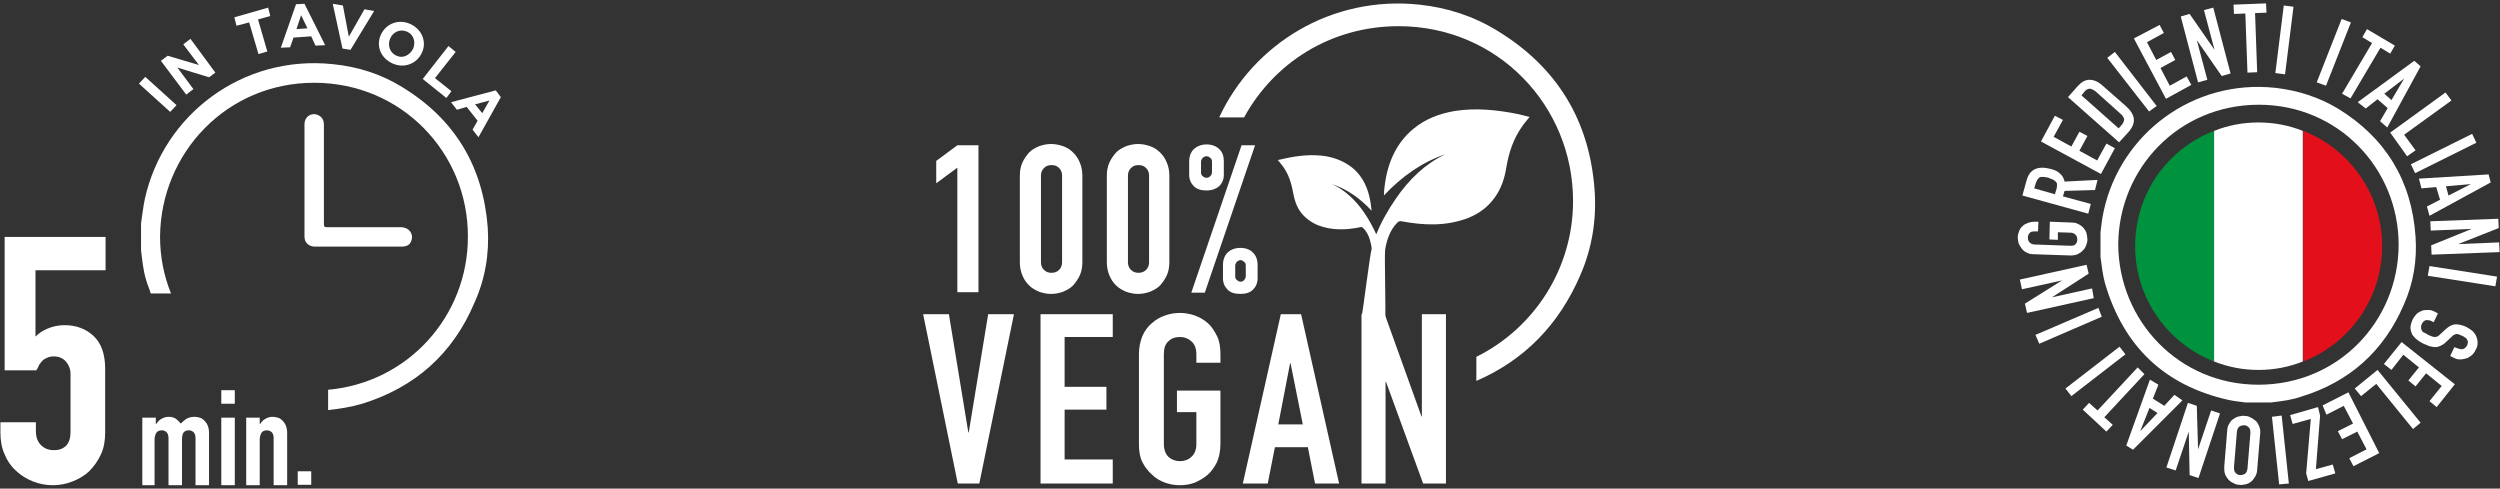 <?xml version="1.0" encoding="UTF-8"?>
<!-- Generator: Adobe Illustrator 27.4.0, SVG Export Plug-In . SVG Version: 6.00 Build 0)  -->
<svg xmlns="http://www.w3.org/2000/svg" xmlns:xlink="http://www.w3.org/1999/xlink" version="1.1" id="Livello_1" x="0px" y="0px" viewBox="0 0 592 115.7" style="enable-background:new 0 0 592 115.7;" xml:space="preserve">
<rect x="0" y="0" width="592" height="115.7" fill="#333333" stroke="none"/>
<style type="text/css">
	.st0{fill:#FFFFFF;}
	.st1{fill:#E3101C;}
	.st2{fill:#00923D;}
	.st3{clip-path:url(#SVGID_00000124163494928199162630000015210972473858342046_);}
</style>
<g>
	<path class="st0" d="M226.7,69.3V39.7l-5,3.7v-5.3l5-3.7h5v34.8H226.7z"></path>
	<path class="st0" d="M241.5,41.6c0-1.2,0.2-2.2,0.6-3.1c0.4-0.9,1-1.7,1.6-2.4c0.7-0.7,1.5-1.1,2.4-1.5c0.9-0.3,1.8-0.5,2.8-0.5   c1,0,1.9,0.2,2.8,0.5c0.9,0.3,1.7,0.8,2.4,1.5s1.2,1.4,1.6,2.4c0.4,0.9,0.6,2,0.6,3.1v20.5c0,1.2-0.2,2.2-0.6,3.1   c-0.4,0.9-1,1.7-1.6,2.4c-0.7,0.7-1.5,1.1-2.4,1.5c-0.9,0.3-1.8,0.5-2.8,0.5c-1,0-1.9-0.2-2.8-0.5c-0.9-0.4-1.7-0.8-2.4-1.5   c-0.7-0.7-1.2-1.4-1.6-2.4c-0.4-0.9-0.6-2-0.6-3.1V41.6z M246.5,62.1c0,0.7,0.2,1.3,0.7,1.8c0.5,0.5,1.1,0.7,1.8,0.7   c0.7,0,1.3-0.2,1.8-0.7c0.5-0.5,0.7-1.1,0.7-1.8V41.6c0-0.7-0.2-1.3-0.7-1.8c-0.5-0.5-1-0.7-1.8-0.7s-1.3,0.2-1.8,0.7   c-0.5,0.5-0.7,1.1-0.7,1.8V62.1z"></path>
	<path class="st0" d="M262.1,41.6c0-1.2,0.2-2.2,0.6-3.1c0.4-0.9,1-1.7,1.6-2.4c0.7-0.7,1.5-1.1,2.4-1.5c0.9-0.3,1.8-0.5,2.8-0.5   c1,0,1.9,0.2,2.8,0.5c0.9,0.3,1.7,0.8,2.4,1.5c0.7,0.7,1.2,1.4,1.6,2.4c0.4,0.9,0.6,2,0.6,3.1v20.5c0,1.2-0.2,2.2-0.6,3.1   c-0.4,0.9-1,1.7-1.6,2.4c-0.7,0.7-1.5,1.1-2.4,1.5c-0.9,0.3-1.8,0.5-2.8,0.5c-1,0-1.9-0.2-2.8-0.5c-0.9-0.4-1.7-0.8-2.4-1.5   c-0.7-0.7-1.2-1.4-1.6-2.4c-0.4-0.9-0.6-2-0.6-3.1V41.6z M267.1,62.1c0,0.7,0.2,1.3,0.7,1.8c0.5,0.5,1.1,0.7,1.8,0.7   s1.3-0.2,1.8-0.7c0.5-0.5,0.7-1.1,0.7-1.8V41.6c0-0.7-0.2-1.3-0.7-1.8c-0.5-0.5-1-0.7-1.8-0.7s-1.3,0.2-1.8,0.7   c-0.5,0.5-0.7,1.1-0.7,1.8V62.1z"></path>
	<path class="st0" d="M285.7,45.1c-1.3,0-2.3-0.3-3-1c-0.7-0.7-1.1-1.6-1.1-2.7v-3.2c0-1.2,0.4-2.2,1.1-2.9c0.8-0.7,1.8-1.1,3-1.1   c1.3,0,2.3,0.4,3,1.1c0.8,0.7,1.1,1.7,1.1,2.9v3.2c0,1.1-0.4,2-1.1,2.7C288,44.7,287,45.1,285.7,45.1z M282.1,69.3l11.9-34.9h3.2   l-11.9,34.9H282.1L282.1,69.3z M285.7,42.1c0.3,0,0.6-0.1,0.9-0.4c0.2-0.2,0.4-0.5,0.4-0.9v-2.5c0-0.4-0.1-0.7-0.4-0.9   c-0.2-0.2-0.5-0.4-0.9-0.4c-0.3,0-0.6,0.1-0.9,0.4c-0.2,0.2-0.4,0.5-0.4,0.9v2.5c0,0.4,0.1,0.7,0.4,0.9   C285.1,42,285.4,42.1,285.7,42.1z M293.7,69.6c-1.3,0-2.3-0.3-3-1c-0.7-0.7-1.1-1.6-1.1-2.7v-3.2c0-1.2,0.4-2.2,1.1-2.9   c0.7-0.7,1.8-1.1,3-1.1c1.3,0,2.3,0.4,3,1.1c0.7,0.7,1.1,1.7,1.1,2.9v3.2c0,1.1-0.4,2-1.1,2.7C296,69.3,295,69.6,293.7,69.6z    M292.5,65.4c0,0.4,0.1,0.7,0.4,0.9c0.2,0.2,0.5,0.4,0.9,0.4c0.3,0,0.6-0.1,0.8-0.4c0.2-0.2,0.4-0.5,0.4-0.9v-2.5   c0-0.4-0.1-0.7-0.4-0.9c-0.2-0.2-0.5-0.4-0.8-0.4c-0.3,0-0.6,0.1-0.9,0.4c-0.2,0.2-0.4,0.5-0.4,0.9V65.4z"></path>
	<path class="st0" d="M240.1,74.4l-8.2,40.1h-5.1l-8.2-40.1h6.1l4.6,28h0.1l4.6-28H240.1z"></path>
	<path class="st0" d="M246.4,114.5V74.4h17.1v5.4h-11.4v11.8h9.9V97h-9.9v11.8h11.4v5.7H246.4z"></path>
	<path class="st0" d="M269.7,83.9c0-1.6,0.3-3,0.8-4.3c0.6-1.3,1.3-2.3,2.3-3.1c0.9-0.8,1.9-1.4,3.1-1.8c1.1-0.4,2.3-0.6,3.5-0.6   s2.3,0.2,3.5,0.6c1.1,0.4,2.2,1,3.1,1.8c0.9,0.8,1.6,1.9,2.2,3.1c0.6,1.2,0.8,2.7,0.8,4.3v2h-5.7v-2c0-1.4-0.4-2.4-1.2-3.1   c-0.8-0.7-1.7-1-2.7-1c-1.1,0-2,0.3-2.7,1c-0.8,0.7-1.1,1.7-1.1,3.1v21.2c0,1.4,0.4,2.4,1.1,3.1c0.8,0.7,1.7,1,2.7,1s2-0.3,2.7-1   c0.8-0.7,1.2-1.7,1.2-3.1v-7.5h-4.6v-5.1H289v12.6c0,1.7-0.3,3.1-0.8,4.3c-0.6,1.2-1.3,2.2-2.2,3c-0.9,0.8-2,1.4-3.1,1.9   c-1.1,0.4-2.3,0.6-3.5,0.6c-1.2,0-2.3-0.2-3.5-0.6c-1.1-0.4-2.2-1-3.1-1.9c-0.9-0.8-1.7-1.8-2.3-3c-0.6-1.2-0.8-2.6-0.8-4.3V83.9z"></path>
	<path class="st0" d="M294.3,114.5l9-40.1h4.8l9,40.1h-5.7l-1.7-8.6h-7.8l-1.7,8.6H294.3z M308.5,100.5L305.6,86h-0.1l-2.8,14.5   H308.5L308.5,100.5z"></path>
	<path class="st0" d="M322.4,114.5V74.4h5.5l8.7,24.2h0.1V74.4h5.7v40.1H337l-8.8-24.1h-0.1v24.1H322.4z"></path>
	<path class="st0" d="M359.4,27c-5-1-10-1.5-15-0.7c-3.5,0.6-6.8,1.8-9.7,4.2c-4,3.3-6.1,7.9-6.8,13.4c-0.1,0.8-0.2,1.6-0.2,2.4   c4.3-4.6,9.1-7.9,14.6-9.8c-4.8,2.3-8.6,5.9-11.8,10.6c-1.8,2.6-3.4,5.4-4.6,8.4c-0.8-1.8-1.8-3.6-2.9-5.2c-2-2.9-4.5-5.3-7.6-6.7   c3.6,1.2,6.6,3.3,9.4,6.3c-0.1-0.5-0.1-1-0.2-1.6c-0.5-3.5-1.8-6.5-4.4-8.6c-1.9-1.5-4-2.3-6.2-2.7c-3.2-0.5-6.4-0.2-9.6,0.5   c-0.6,0.1-1.2,0.3-1.8,0.4c0.4,0.5,0.8,1,1.2,1.5c1.3,1.8,2,3.9,2.4,6.2c0.3,1.7,0.8,3.2,1.7,4.5c1.1,1.5,2.5,2.5,4.1,3.2   c3.3,1.3,6.7,1.2,10.1,0.5c0.3-0.1,0.5,0,0.7,0.2c1.1,1.1,1.6,2.5,1.9,4.1c0.1,0.3,0.1,0.6,0.1,0.9c-0.4,1.2-2,14.3-2.3,15.5   c1.4,0.5,4.3,0.8,5.5,1.2c0.2-1.7-0.2-15,0-16.6c0.4-2.4,1.2-4.7,2.9-6.4c0.3-0.3,0.6-0.4,1-0.3c5.3,1,10.6,1.2,15.8-0.8   c2.5-1,4.7-2.6,6.3-4.9c1.5-2.1,2.3-4.5,2.7-7.1c0.6-3.5,1.7-6.8,3.7-9.6c0.5-0.8,1.2-1.5,1.8-2.3C361.3,27.5,360.4,27.2,359.4,27"></path>
	<path class="st0" d="M377.6,45c-1.2-16.5-8.9-29.1-23-37.7c-5.7-3.5-11.9-5.5-18.5-6.2c-20.8-2.2-39.3,9.3-47.4,26.7h5.9   C301.6,15,315,6.2,331.2,6.2c23.5,0,41.3,18.9,41.3,41.4c0,16-9.2,30.1-22.9,36.9v5.7c11.3-4.9,19.5-13.2,24.6-25   C377,58.8,378.1,52,377.6,45"></path>
	<path class="st0" d="M537.8,95.3h-6.1c-1.3-0.2-2.7-0.3-4-0.6c-15.1-3.4-24.8-12.6-29.2-27.5c-0.6-2.1-0.8-4.2-1.1-6.4v-5.8   c0.2-1.8,0.4-3.5,0.8-5.2c4-18.1,21.1-31.1,40.6-29c5.3,0.6,10.3,2.2,14.8,4.9c11.3,6.9,17.5,17.1,18.4,30.3   c0.4,5.6-0.5,11.1-2.8,16.2c-4.7,10.9-12.8,18.2-24.2,21.7C542.8,94.7,540.3,95,537.8,95.3 M501.6,57.9c0.1,18,14.3,33.2,33.2,33.2   c18.9,0,33.1-15,33.2-33.1c0-18.1-14.3-33.2-33.1-33.2C515.9,24.8,501.7,39.9,501.6,57.9z"></path>
	<path class="st0" d="M496.9,72.9L482,79.3l0.9,2.1l14.8-6.4L496.9,72.9z"></path>
	<path class="st0" d="M495.8,70.6L480,74.1l-0.5-2.2l8.8-5.5v0l-9.5,2.1l-0.5-2.3l15.8-3.5l0.5,2.1l-8.7,5.6v0l9.5-2.1L495.8,70.6z"></path>
	<path class="st0" d="M481.6,60.2c-0.6,0-1.2-0.1-1.7-0.4c-0.5-0.2-0.9-0.6-1.2-1c-0.3-0.4-0.5-0.8-0.7-1.2   c-0.1-0.5-0.2-0.9-0.2-1.4c0-0.5,0.1-0.9,0.3-1.4c0.2-0.5,0.4-0.9,0.8-1.2c0.3-0.4,0.8-0.6,1.3-0.8c0.5-0.2,1.1-0.3,1.7-0.3l0.8,0   l-0.1,2.3l-0.8,0c-0.6,0-1,0.1-1.2,0.4c-0.3,0.3-0.4,0.7-0.4,1.1c0,0.4,0.1,0.8,0.4,1.1c0.3,0.3,0.7,0.5,1.2,0.5l8.5,0.3   c0.6,0,1-0.1,1.2-0.4c0.3-0.3,0.4-0.7,0.4-1.1c0-0.4-0.1-0.8-0.4-1.1c-0.3-0.3-0.7-0.5-1.2-0.5l-3-0.1l0,1.8l-2-0.1l0.1-4.2   l5.1,0.2c0.7,0,1.2,0.1,1.7,0.4c0.5,0.2,0.9,0.6,1.2,0.9c0.3,0.4,0.6,0.8,0.7,1.3c0.1,0.5,0.2,0.9,0.2,1.4c0,0.5-0.1,0.9-0.3,1.4   c-0.2,0.5-0.4,0.9-0.8,1.2c-0.3,0.4-0.7,0.6-1.2,0.9c-0.5,0.2-1.1,0.3-1.7,0.3L481.6,60.2L481.6,60.2z"></path>
	<path class="st0" d="M494.5,50.6l-15.6-4.3l1-3.6c0.7-2.6,2.6-3.5,5.7-2.7c0.9,0.2,1.7,0.6,2.2,1.1c0.6,0.5,0.9,1.1,1.1,1.9   l7.8-0.4l-0.6,2.4l-7.2,0.2l-0.4,1.3l6.6,1.8L494.5,50.6L494.5,50.6z M481.7,44.6l4.9,1.4l0.4-1.3c0.1-0.4,0.1-0.7,0.1-1   c0-0.3-0.1-0.5-0.3-0.7c-0.2-0.2-0.4-0.3-0.7-0.5c-0.3-0.1-0.6-0.2-1-0.4c-0.4-0.1-0.8-0.2-1.1-0.2c-0.3,0-0.6,0-0.8,0   c-0.5,0.2-0.8,0.6-1.1,1.4L481.7,44.6L481.7,44.6z"></path>
	<path class="st0" d="M497.5,41.2l-14.2-7.7l3.3-6.1l1.9,1l-2.2,4l4.2,2.3l1.9-3.5l1.9,1l-1.9,3.5l4.2,2.3l2.2-4l2,1.1L497.5,41.2z"></path>
	<path class="st0" d="M501.8,33.7l-12.1-10.7l2.3-2.6c0.9-1,1.8-1.5,2.8-1.5c1,0,2,0.4,3,1.3l5.7,5c1.1,1,1.7,2,1.8,3   s-0.4,2.1-1.3,3.1L501.8,33.7L501.8,33.7z M492.9,22.6l8.8,7.8l0.7-0.8c0.4-0.5,0.6-0.9,0.6-1.4c-0.1-0.4-0.4-0.9-0.9-1.3l-5.8-5.2   c-0.5-0.4-0.9-0.6-1.4-0.7c-0.4,0-0.9,0.2-1.3,0.7L492.9,22.6L492.9,22.6z"></path>
	<path class="st0" d="M508.9,26.4L499,13.7l1.8-1.4l9.9,12.8L508.9,26.4z"></path>
	<path class="st0" d="M512.9,23.4l-7.6-14.3l6.1-3.2l1,1.9l-4,2.2l2.2,4.2l3.5-1.9l1,1.9l-3.5,1.9l2.2,4.2l4-2.2l1.1,2L512.9,23.4z"></path>
	<path class="st0" d="M520.5,19.5l-4.1-15.6l2.1-0.6l5.9,8.5l0,0l-2.5-9.4l2.2-0.6l4.1,15.6l-2.1,0.6l-5.9-8.5l0,0l2.5,9.4   L520.5,19.5z"></path>
	<path class="st0" d="M532.2,17.2l-0.5-14L529,3.3l-0.1-2.2l7.7-0.3l0.1,2.2L534,3.1l0.5,14L532.2,17.2z"></path>
	<path class="st0" d="M540.8,1.3l-2,16l2.3,0.3l2-16L540.8,1.3z"></path>
	<path class="st0" d="M548.6,19.5l5.9-15l2.2,0.8l-5.9,15L548.6,19.5z"></path>
	<path class="st0" d="M554.6,22.2l7.1-12l-2.3-1.4l1.1-1.9l6.6,3.9l-1.1,1.9l-2.3-1.4l-7.1,12L554.6,22.2z"></path>
	<path class="st0" d="M558.3,24.2l13.4-9.8l1.5,1.3l-7.9,14.5l-1.7-1.5l1.8-3.1l-2.4-2.1l-2.8,2.2L558.3,24.2z M566.3,23.7l3-5.1   l0,0l-4.7,3.6L566.3,23.7L566.3,23.7z"></path>
	<path class="st0" d="M566,31.4l13.1-9.5l1.4,1.9l-11.2,8.1l2.7,3.7L570,37L566,31.4z"></path>
	<path class="st0" d="M585.4,31.7l-14.5,7.2l1,2.1l14.5-7.2L585.4,31.7z"></path>
	<path class="st0" d="M572.8,42.3l16.5-1l0.5,1.9l-14.5,7.9l-0.6-2.2l3.1-1.6l-0.9-3l-3.5,0.3L572.8,42.3L572.8,42.3z M579.8,46.3   l5.3-2.7l0,0l-5.9,0.5L579.8,46.3z"></path>
	<path class="st0" d="M575.5,52.4l16.1-0.6l0.1,2.2l-9.6,3.8v0l9.7-0.4l0.1,2.3l-16.1,0.6l-0.1-2.2l9.6-3.9l0,0l-9.7,0.4L575.5,52.4   z"></path>
	<path class="st0" d="M575.3,63l-0.4,2.3l16,2.5l0.4-2.3L575.3,63z"></path>
	<path class="st0" d="M580.2,84.3l1-2.1l0.5,0.2c0.5,0.2,0.9,0.3,1.4,0.3c0.5-0.1,0.8-0.4,1.1-0.9c0.1-0.3,0.2-0.5,0.2-0.8   c0-0.2-0.1-0.5-0.2-0.6c-0.1-0.2-0.3-0.4-0.5-0.5c-0.2-0.1-0.4-0.3-0.7-0.4c-0.3-0.1-0.5-0.2-0.7-0.3c-0.2-0.1-0.4-0.1-0.6-0.1   c-0.2,0-0.4,0.1-0.6,0.2c-0.2,0.1-0.4,0.3-0.6,0.5l-1.4,1.3c-0.4,0.4-0.8,0.6-1.2,0.8c-0.4,0.2-0.8,0.3-1.2,0.3   c-0.4,0-0.8-0.1-1.3-0.2c-0.4-0.1-0.9-0.4-1.5-0.6c-0.6-0.3-1.1-0.6-1.6-1c-0.5-0.4-0.8-0.8-1.1-1.2c-0.2-0.5-0.4-1-0.4-1.6   c0-0.6,0.2-1.2,0.5-1.9c0.2-0.5,0.6-0.9,0.9-1.3c0.4-0.4,0.8-0.6,1.3-0.8c0.5-0.2,1-0.2,1.5-0.2c0.5,0,1,0.1,1.5,0.4l0.8,0.4   l-1,2.1l-0.6-0.3c-0.4-0.2-0.8-0.2-1.2-0.2c-0.4,0.1-0.8,0.4-1,0.9c-0.2,0.4-0.2,0.6-0.2,0.9c0,0.2,0.1,0.5,0.2,0.7   c0.1,0.2,0.3,0.4,0.6,0.5c0.3,0.1,0.6,0.3,0.9,0.5c0.4,0.2,0.7,0.3,1,0.4c0.3,0.1,0.5,0.1,0.7,0.1c0.2,0,0.4-0.1,0.6-0.2   c0.2-0.1,0.4-0.3,0.6-0.5l1.3-1.2c0.8-0.7,1.6-1.1,2.3-1.1c0.8,0,1.6,0.2,2.5,0.6c0.6,0.3,1,0.6,1.5,1c0.4,0.4,0.7,0.8,0.9,1.3   c0.2,0.5,0.3,1,0.3,1.5s-0.1,1.1-0.5,1.7c-0.2,0.5-0.6,1-1,1.3c-0.4,0.3-0.8,0.6-1.3,0.7c-1,0.3-1.9,0.3-2.7-0.1L580.2,84.3   L580.2,84.3z"></path>
	<path class="st0" d="M568.7,81L581.3,91l-4.3,5.4l-1.7-1.4l2.9-3.6l-3.7-3l-2.5,3.1l-1.7-1.4l2.5-3.1l-3.7-3l-2.8,3.6l-1.8-1.4   L568.7,81z"></path>
	<path class="st0" d="M563,87.6l10.2,12.5l-1.8,1.5l-8.7-10.7l-3.6,2.9l-1.5-1.8L563,87.6z"></path>
	<path class="st0" d="M556.1,92.9l7.3,14.4l-6.1,3.1l-1-1.9l4.1-2.1l-2.2-4.2l-3.6,1.8l-1-1.9l3.6-1.8l-2.2-4.2l-4.1,2.1L550,96   L556.1,92.9z"></path>
	<path class="st0" d="M548.9,96.4l0.5,2l-1,12.7l4-1.1l0.6,2.1l-6.4,1.8l-0.5-1.8l1.1-12.9l-4.3,1.2l-0.6-2.1L548.9,96.4z"></path>
	<path class="st0" d="M540.3,98.4l1.7,16.1l-2.3,0.2L538,98.7L540.3,98.4z"></path>
	<path class="st0" d="M534.5,111.2c0,0.6-0.2,1.2-0.5,1.7c-0.3,0.5-0.6,0.9-1,1.2c-0.4,0.3-0.8,0.5-1.3,0.6   c-0.5,0.1-0.9,0.2-1.4,0.1c-0.5,0-0.9-0.1-1.4-0.4c-0.5-0.2-0.9-0.5-1.2-0.8c-0.3-0.4-0.6-0.8-0.8-1.3c-0.2-0.5-0.2-1.1-0.2-1.8   l0.7-8.5c0-0.7,0.2-1.2,0.5-1.7c0.3-0.5,0.6-0.9,1-1.1c0.4-0.3,0.8-0.5,1.3-0.6c0.5-0.1,0.9-0.2,1.4-0.1c0.5,0,0.9,0.1,1.4,0.4   c0.5,0.2,0.8,0.5,1.2,0.8c0.4,0.4,0.6,0.8,0.8,1.3c0.2,0.5,0.3,1.1,0.2,1.8L534.5,111.2L534.5,111.2z M532.9,102.5   c0-0.6-0.1-1-0.4-1.3c-0.3-0.3-0.6-0.5-1.1-0.5c-0.4,0-0.8,0.1-1.1,0.3c-0.3,0.2-0.5,0.6-0.6,1.2l-0.7,8.5c0,0.6,0.1,1,0.4,1.3   c0.3,0.3,0.6,0.5,1.1,0.5c0.4,0,0.8-0.1,1.1-0.3c0.3-0.2,0.5-0.6,0.6-1.2L532.9,102.5z"></path>
	<path class="st0" d="M525.7,97.9l-5.1,15.3l-2.1-0.7l-0.2-10.3l0,0l-3.1,9.2l-2.2-0.7l5.1-15.3l2.1,0.7l0.3,10.3l0,0l3.1-9.2   L525.7,97.9z"></path>
	<path class="st0" d="M516.8,94.8l-11.7,11.7l-1.6-1l5.6-15.6l2,1.2l-1.3,3.3l2.7,1.7l2.4-2.6L516.8,94.8L516.8,94.8z M509,96.6   l-2.2,5.5l0,0l4.1-4.3L509,96.6L509,96.6z"></path>
	<path class="st0" d="M507.8,88.6l-9.5,10.2l2,1.8l-1.5,1.6l-5.6-5.2l1.5-1.6l2,1.8l9.5-10.2L507.8,88.6z"></path>
	<path class="st0" d="M501.9,82.1l-12.8,9.9l1.4,1.8l12.8-9.9L501.9,82.1z"></path>
	<path class="st1" d="M564.1,58.3c0-12.4-7.8-23.1-18.7-27.3v54.6C556.3,81.4,564.1,70.7,564.1,58.3"></path>
	<path class="st2" d="M505.6,58.3c0,12.4,7.8,23.1,18.7,27.3V31C513.3,35.2,505.6,45.8,505.6,58.3z"></path>
	<path class="st0" d="M534.8,29c-3.7,0-7.3,0.7-10.5,2v54.6c3.3,1.3,6.8,2,10.5,2c3.7,0,7.3-0.7,10.5-2V31   C542.1,29.7,538.5,29,534.8,29z"></path>
	<g>
		<defs>
			<rect id="SVGID_1_" x="0.1" y="0.9" width="118.5" height="114"></rect>
		</defs>
		<clipPath id="SVGID_00000048478562638404522230000009637848512732154810_">
			<use xlink:href="#SVGID_1_" style="overflow:visible;"></use>
		</clipPath>
		<g style="clip-path:url(#SVGID_00000048478562638404522230000009637848512732154810_);">
			<path class="st0" d="M115.5,53.9c-1.1-14.5-7.8-25.7-20.3-33.3c-5-3.1-10.5-4.8-16.3-5.4c-21.5-2.3-40.2,12-44.6,31.9     c-0.4,1.9-0.6,3.8-0.9,5.8v6.4c0.3,2.4,0.5,4.7,1.2,7c0.3,1.1,0.8,2.1,1.1,3.2h4.8c-1.7-4.2-2.6-8.7-2.6-13.5     c0.2-19.8,15.8-36.4,36.5-36.4c20.7,0,36.5,16.6,36.4,36.5c0,18.7-14.1,34.5-33.1,36.2v4.8c2.7-0.3,5.4-0.7,8.1-1.5     c12.5-3.9,21.4-11.8,26.5-23.8C114.9,66.1,115.9,60.1,115.5,53.9"></path>
			<path class="st0" d="M97.4,57c0.6-1.6-0.5-3.1-2.3-3.2H77.8c-1.1,0-1.1,0-1.1-1.1V37.4c0-2.6,0-5.2,0-7.9c0-1.1-0.5-1.9-1.5-2.3     c-1.6-0.6-3.1,0.5-3.1,2.2c0,4.4,0,8.9,0,13.3c0,4.4,0,8.9,0,13.3c0,1.4,0.9,2.3,2.3,2.4c1,0,2,0,3,0h17.6     C96.3,58.4,97.1,58,97.4,57z"></path>
			<path class="st0" d="M25,56.1V64H8.4v15.7c0.8-0.8,1.7-1.4,2.9-1.9c1.2-0.5,2.5-0.8,4-0.8c2.8,0,5.1,0.9,6.9,2.6     c1.8,1.7,2.7,4.3,2.7,7.7v15.1c0,2-0.3,3.7-1,5.2c-0.7,1.5-1.6,2.8-2.7,3.9c-1.1,1.1-2.5,1.9-4,2.5c-1.5,0.6-3.1,0.9-4.7,0.9     s-3.2-0.3-4.7-0.9c-1.5-0.6-2.8-1.4-4-2.5c-1.2-1.1-2.1-2.4-2.7-3.9c-0.7-1.5-1-3.3-1-5.2v-2.4h8.4v2.1c0,1.4,0.4,2.5,1.2,3.3     c0.8,0.8,1.8,1.2,3.1,1.2s2.2-0.4,2.9-1.1c0.7-0.8,1-1.8,1-3.2V88.5c0-1.1-0.4-2.1-1.1-2.9c-0.7-0.8-1.7-1.2-2.8-1.2     c-0.7,0-1.3,0.1-1.8,0.4c-0.5,0.2-0.9,0.5-1.2,0.9s-0.6,0.7-0.7,1.1c-0.3,0.5-0.4,0.8-0.5,0.9H1.1V56.1H25z"></path>
			<path class="st0" d="M33.7,114.9v-16h3.2v1.5H37c0.3-0.5,0.7-0.9,1.2-1.2c0.5-0.3,1.1-0.5,1.8-0.5s1.3,0.2,1.7,0.5     c0.4,0.3,0.8,0.7,1.1,1.1c0.4-0.4,0.9-0.8,1.3-1.1c0.5-0.3,1.2-0.5,2-0.5c0.4,0,0.8,0.1,1.2,0.2c0.4,0.1,0.8,0.4,1.1,0.7     c0.3,0.3,0.6,0.7,0.8,1.2c0.2,0.5,0.3,1.1,0.3,1.8v12.3h-3.2v-11.1c0-0.6-0.1-1-0.4-1.4c-0.3-0.3-0.7-0.5-1.2-0.5     c-0.6,0-1,0.2-1.3,0.6c-0.2,0.4-0.3,0.9-0.3,1.6v10.8h-3.2v-11.1c0-0.6-0.1-1-0.4-1.4c-0.3-0.3-0.7-0.5-1.2-0.5     c-0.6,0-1,0.2-1.3,0.6c-0.2,0.4-0.4,0.9-0.4,1.6v10.8L33.7,114.9L33.7,114.9z"></path>
			<path class="st0" d="M52.4,92.4h3.2v3.2h-3.2V92.4z M52.4,98.9h3.2v16h-3.2V98.9z"></path>
			<path class="st0" d="M58.3,114.9v-16h3.2v1.5h0.1c0.3-0.5,0.7-0.9,1.2-1.2c0.5-0.3,1.1-0.5,1.8-0.5c0.4,0,0.8,0.1,1.2,0.2     c0.4,0.1,0.8,0.4,1.1,0.7c0.3,0.3,0.6,0.7,0.8,1.2c0.2,0.5,0.3,1.1,0.3,1.8v12.3h-3.2v-11.1c0-0.6-0.1-1-0.4-1.4     c-0.3-0.3-0.7-0.5-1.2-0.5c-0.6,0-1,0.2-1.3,0.6c-0.2,0.4-0.4,0.9-0.4,1.6v10.8L58.3,114.9L58.3,114.9z"></path>
			<path class="st0" d="M73.7,111.6h-3.2v3.2h3.2V111.6z"></path>
			<path class="st0" d="M32.9,19.8l1.5-1.6l7.4,6.7l-1.5,1.6L32.9,19.8z"></path>
			<path class="st0" d="M38.1,14.4l1.6-1.2l7.4,2.2l-3.7-4.9l1.7-1.3l5.9,8l-1.5,1.1L42,16l3.8,5.1l-1.7,1.3L38.1,14.4z"></path>
			<path class="st0" d="M59,5.3L56,6.1l-0.5-2l8-2.3l0.5,2l-2.9,0.8l2.2,7.6l-2.1,0.6L59,5.3z"></path>
			<path class="st0" d="M70.1,1l2-0.1l4.9,9.8l-2.3,0.1l-1-2.2l-4.2,0.3l-0.8,2.3l-2.2,0.1L70.1,1z M72.8,6.7l-1.5-3.1l-1.1,3.3     L72.8,6.7z"></path>
			<path class="st0" d="M78.8,0.9l2.4,0.4l1.4,7.4l3.7-6.5l2.3,0.4L83,11.8l-1.9-0.3L78.8,0.9z"></path>
			<path class="st0" d="M90.2,8.2L90.2,8.2c1.2-2.6,4.2-3.8,7-2.5c2.8,1.3,3.9,4.3,2.7,6.8v0c-1.2,2.6-4.2,3.8-7,2.5     C90.1,13.7,89,10.8,90.2,8.2 M97.8,11.6L97.8,11.6c0.7-1.6,0.2-3.4-1.4-4.1c-1.6-0.7-3.3,0-4,1.6l0,0c-0.7,1.6-0.1,3.4,1.5,4.1     C95.4,13.9,97,13.1,97.8,11.6z"></path>
			<path class="st0" d="M106.2,10.9l1.7,1.4l-4.9,6.2l3.9,3.1l-1.2,1.6l-5.6-4.5L106.2,10.9z"></path>
			<path class="st0" d="M117.4,21.4l1.2,1.6l-5.3,9.5l-1.4-1.8l1.2-2.1l-2.6-3.3l-2.3,0.7l-1.4-1.8L117.4,21.4L117.4,21.4z      M114.2,26.8l1.7-3l-3.4,0.9L114.2,26.8L114.2,26.8z"></path>
		</g>
	</g>
</g>
</svg>
